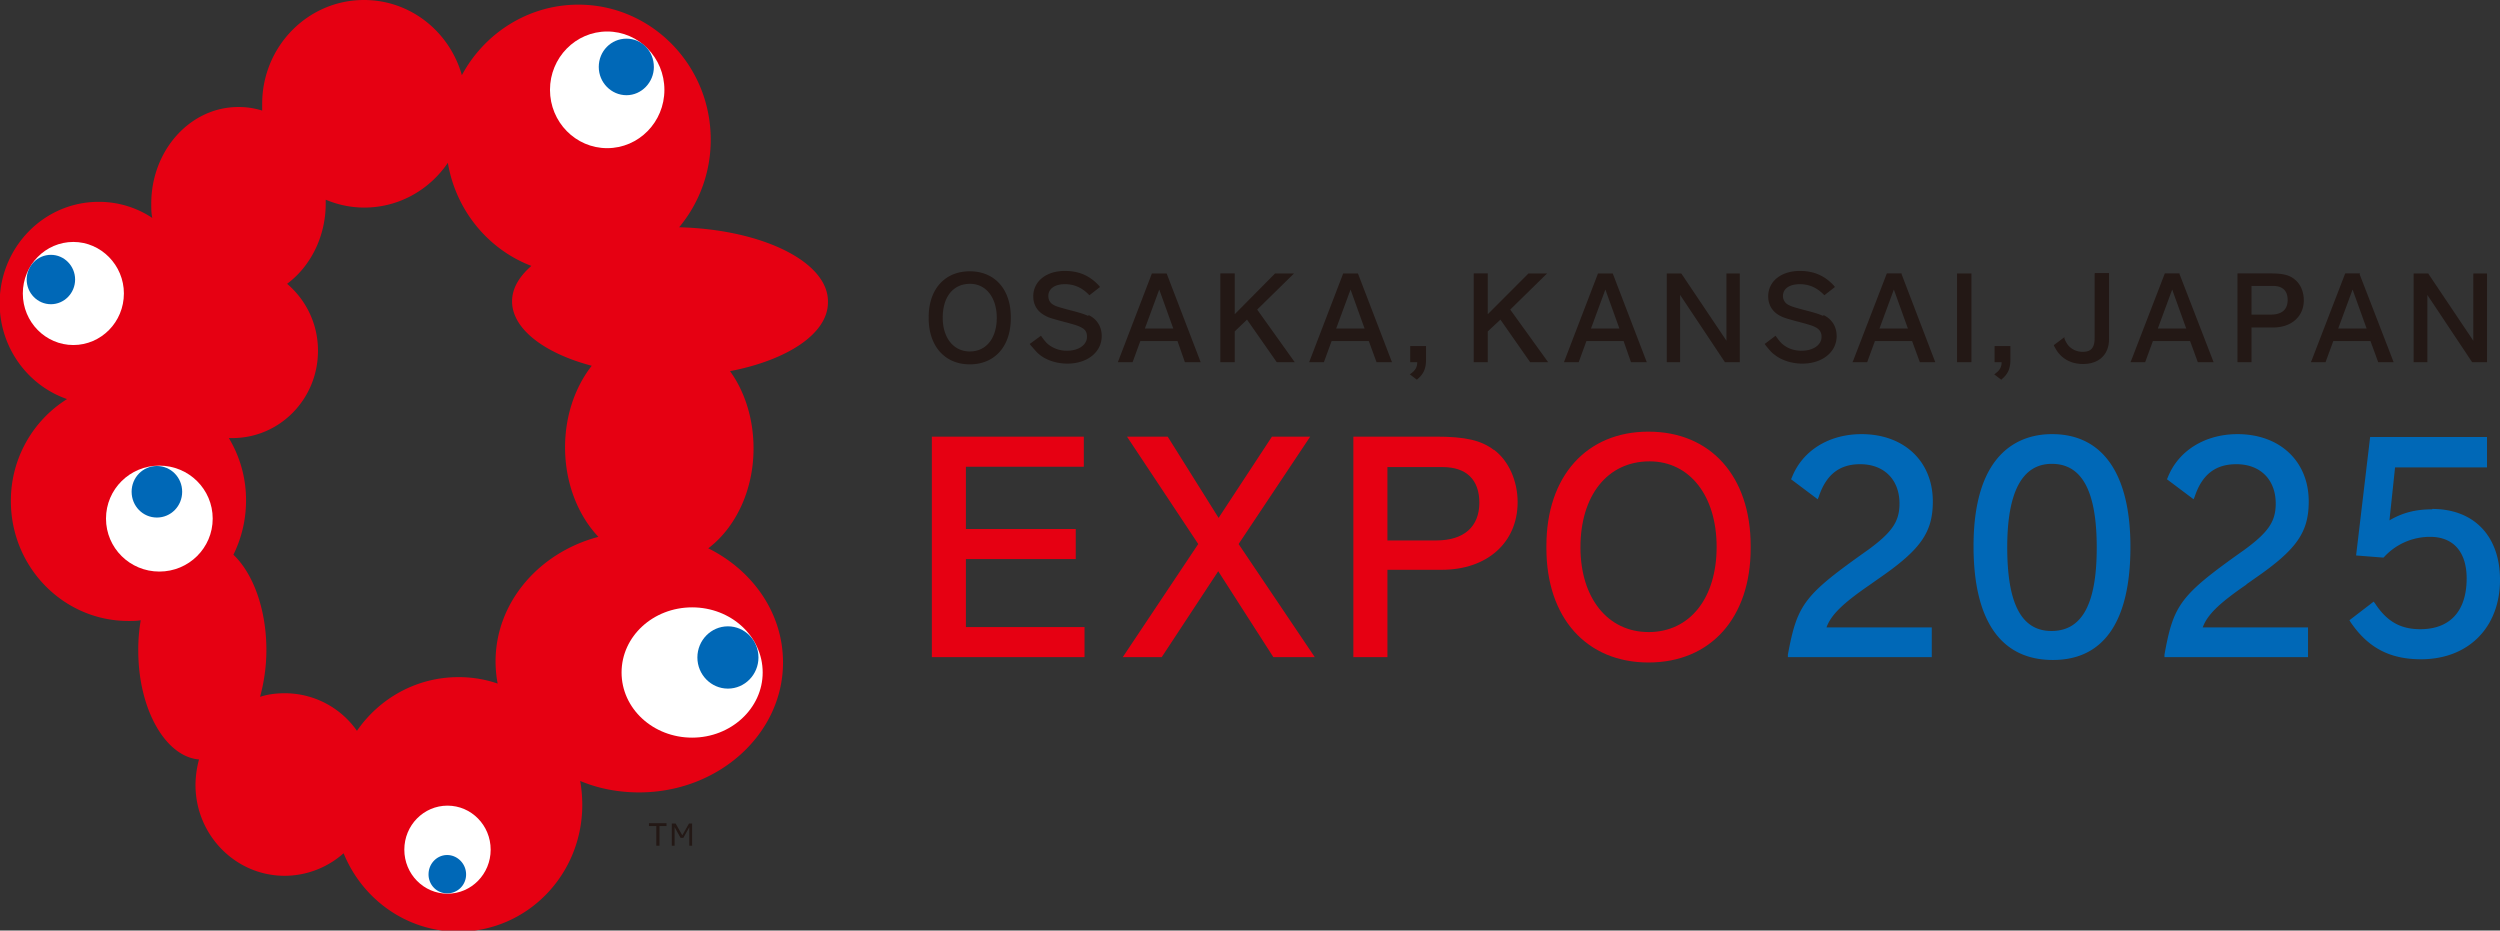 <svg width="180" height="67" fill="none" xmlns="http://www.w3.org/2000/svg"><rect width="100%" height="100%" fill="#333333" stroke="none"/><g clip-path="url(#a)"><path d="M59.612 21.698c0-2.86-4.75-5.18-10.714-5.335a9.816 9.816 0 0 0 2.274-6.313c0-5.36-4.27-9.715-9.527-9.715-3.613 0-6.772 2.062-8.39 5.077C32.371 2.293 29.566 0 26.205 0c-4.043 0-7.328 3.35-7.328 7.473v.49a5.56 5.56 0 0 0-1.719-.258c-3.462 0-6.267 3.118-6.267 6.958 0 .36 0 .695.076 1.03a6.914 6.914 0 0 0-3.866-1.16c-3.942 0-7.126 3.274-7.126 7.293 0 3.196 2.021 5.927 4.852 6.907a8.63 8.63 0 0 0-4.044 7.344c0 4.767 3.79 8.633 8.466 8.633.303 0 .581 0 .884-.052a12.39 12.39 0 0 0-.177 2.19c0 4.2 1.946 7.628 4.372 7.834a7.26 7.26 0 0 0-.253 1.83c0 3.608 2.881 6.545 6.419 6.545a6.41 6.41 0 0 0 4.245-1.623c1.34 3.298 4.524 5.643 8.264 5.643 4.928 0 8.92-4.071 8.92-9.122 0-.593-.05-1.16-.151-1.727 1.288.542 2.729.825 4.245.825 5.711 0 10.36-4.2 10.36-9.354 0-3.556-2.172-6.623-5.382-8.22 1.946-1.47 3.26-4.15 3.26-7.19 0-2.139-.632-4.098-1.693-5.566 4.144-.8 7.05-2.706 7.05-4.948v-.077zM25.7 52.62a6.34 6.34 0 0 0-5.206-2.706c-.632 0-1.213.077-1.769.258.278-1.031.455-2.165.455-3.376 0-2.938-.96-5.515-2.375-6.855.58-1.185.91-2.5.91-3.917a8.63 8.63 0 0 0-1.239-4.483h.253c3.411 0 6.166-2.81 6.166-6.288 0-1.933-.86-3.66-2.224-4.819 1.668-1.237 2.78-3.376 2.78-5.772v-.284c.859.361 1.794.567 2.78.567 2.501 0 4.7-1.288 6.014-3.221.58 3.427 2.906 6.236 6.014 7.421-.884.774-1.39 1.624-1.39 2.552 0 1.984 2.325 3.736 5.736 4.638-1.187 1.52-1.92 3.582-1.92 5.876 0 2.576.935 4.896 2.4 6.442-4.295 1.134-7.404 4.741-7.404 8.967 0 .542.051 1.083.152 1.598a8.588 8.588 0 0 0-2.83-.464c-3.007 0-5.686 1.52-7.303 3.866z" fill="#E60012"/><path d="M54.913 48.42c0 2.577-2.275 4.69-5.08 4.69s-5.08-2.087-5.08-4.69c0-2.602 2.275-4.69 5.08-4.69s5.08 2.088 5.08 4.69z" fill="#fff"/><path d="M54.609 47.338c0 1.237-.986 2.242-2.199 2.242-1.212 0-2.198-1.005-2.198-2.242s.985-2.242 2.198-2.242 2.199 1.005 2.199 2.242z" fill="#0068B7"/><path d="M47.837 6.468c0 2.32-1.845 4.2-4.12 4.2-2.274 0-4.118-1.88-4.118-4.2 0-2.32 1.844-4.2 4.119-4.2 2.274 0 4.119 1.88 4.119 4.2z" fill="#fff"/><path d="M47.079 4.819c0 1.108-.885 2.036-1.971 2.036-1.087 0-1.997-.902-1.997-2.036s.885-2.036 1.997-2.036 1.97.902 1.97 2.036z" fill="#0068B7"/><path d="M8.92 21.13c0 2.062-1.642 3.712-3.639 3.712-1.996 0-3.638-1.65-3.638-3.711 0-2.062 1.642-3.711 3.638-3.711 1.997 0 3.64 1.675 3.64 3.71z" fill="#fff"/><path d="M5.408 20.126c0 .979-.783 1.778-1.743 1.778-.96 0-1.744-.799-1.744-1.778 0-.98.783-1.778 1.744-1.778.96 0 1.743.799 1.743 1.778z" fill="#0068B7"/><path d="M15.314 37.34c0 2.112-1.718 3.813-3.841 3.813s-3.841-1.7-3.841-3.814c0-2.113 1.718-3.814 3.84-3.814 2.124 0 3.842 1.701 3.842 3.814z" fill="#fff"/><path d="M9.477 35.407c0 1.03.808 1.856 1.819 1.856 1.01 0 1.82-.825 1.82-1.856 0-1.03-.81-1.855-1.82-1.855s-1.82.824-1.82 1.855z" fill="#0068B7"/><path d="M35.328 61.176c0 1.753-1.39 3.17-3.108 3.17-1.719 0-3.109-1.417-3.109-3.17 0-1.752 1.39-3.17 3.109-3.17 1.718 0 3.108 1.418 3.108 3.17z" fill="#fff"/><path d="M30.855 62.954c0-.773.606-1.392 1.339-1.392s1.364.619 1.364 1.392a1.35 1.35 0 0 1-1.364 1.366c-.758 0-1.34-.619-1.34-1.366z" fill="#0068B7"/><path d="M48.013 59.476h-.53v1.417h-.228v-1.417h-.53v-.206h1.263v.206h.025zM49.833 59.295v1.598h-.202v-1.34l-.43.773H49l-.43-.773v1.34h-.202v-1.598h.278l.48.85.48-.85h.253-.025zM69.822 19.533c-1.794 0-2.957 1.289-2.957 3.299v.077c0 2.01 1.163 3.324 2.957 3.324 1.794 0 2.956-1.288 2.956-3.324v-.077c0-2.01-1.162-3.299-2.956-3.299zm0 5.772c-1.163 0-1.946-.979-1.946-2.422 0-1.52.758-2.448 1.971-2.448 1.137 0 1.92.98 1.92 2.448 0 1.469-.757 2.422-1.945 2.422zM78.363 22.754c-.329-.155-.683-.258-1.491-.464-.733-.206-.834-.232-1.011-.335-.253-.129-.38-.36-.38-.644 0-.516.456-.85 1.189-.85.682 0 1.238.257 1.718.747l.05.051.759-.593-.05-.077c-.683-.747-1.467-1.082-2.477-1.082-1.34 0-2.275.747-2.275 1.83 0 .618.303 1.108.86 1.391.277.155.404.18 1.137.386 1.187.31 1.263.361 1.465.464.303.155.405.361.405.67 0 .593-.607 1.005-1.44 1.005-.506 0-.936-.154-1.29-.412-.176-.129-.328-.31-.53-.593l-.05-.077-.81.593.051.077c.253.284.455.541.657.696.506.412 1.264.644 1.997.644 1.44 0 2.476-.825 2.476-1.984 0-.696-.354-1.237-.96-1.52v.077zM83.973 19.688h-1.036l-2.452 6.39h1.062l.556-1.52h2.678l.531 1.52h1.137l-2.451-6.39h-.025zm.48 3.968H82.43l1.036-2.809 1.011 2.809h-.025zM90.518 22.29l2.653-2.602h-1.365L88.9 22.625v-2.938h-1.036v6.391H88.9v-2.216l.885-.85 2.123 3.04.025.026h1.288l-2.703-3.788zM97.745 19.688H96.71l-2.451 6.39h1.061l.556-1.52h2.679l.556 1.52h1.112l-2.452-6.39h-.025zm.48 3.968h-2.021l1.036-2.809 1.01 2.809h-.025zM101.536 24.919v1.16h.505c0 .36-.151.592-.429.798l-.101.078.505.386.051-.051c.429-.361.606-.748.606-1.392v-.98h-1.137zM108.737 22.29l2.654-2.602h-1.339l-2.932 2.937v-2.938h-1.011v6.391h1.011v-2.216l.91-.85 2.123 3.04.025.026h1.289l-2.73-3.788zM116.092 19.688h-1.036l-2.452 6.39h1.062l.556-1.52h2.678l.531 1.52h1.137l-2.451-6.39h-.025zm.48 3.968h-2.022l1.036-2.809 1.011 2.809h-.025zM124.305 19.688v4.844l-3.235-4.819-.025-.026h-1.036v6.391h.96v-4.844l3.209 4.818.026.026h1.061v-6.39h-.96zM131.279 22.754c-.329-.155-.683-.258-1.491-.464-.758-.206-.809-.232-1.011-.335a.706.706 0 0 1-.404-.644c0-.516.455-.85 1.213-.85.682 0 1.238.257 1.718.747l.051.051.758-.593-.051-.077c-.682-.747-1.466-1.082-2.476-1.082-1.34 0-2.275.747-2.275 1.83 0 .618.304 1.108.834 1.391.303.155.405.18 1.137.386 1.188.31 1.264.361 1.466.464.278.155.404.361.404.67 0 .593-.606 1.005-1.44 1.005-.505 0-.96-.154-1.289-.412-.177-.129-.328-.31-.53-.593l-.051-.077-.783.593.05.077c.228.284.43.541.657.696.506.412 1.264.644 1.997.644 1.44 0 2.476-.825 2.476-1.984 0-.696-.354-1.237-.96-1.52v.077zM136.914 19.739v-.052h-1.062l-2.425 6.288-.051.103h1.061l.556-1.52h2.679l.556 1.52h1.112l-2.426-6.339zm.429 3.917h-2.021l1.036-2.809 1.011 2.809h-.026zM141.943 19.688h-1.036v6.39h1.036v-6.39zM143.611 24.919v1.16h.506c0 .36-.152.592-.43.798l-.101.078.505.386.051-.051c.429-.361.606-.748.606-1.392v-.98h-1.137zM150.813 19.688v4.638c0 .722-.253 1.005-.859 1.005-.43 0-.809-.18-1.061-.49a1.964 1.964 0 0 1-.253-.463v-.103l-.758.567v.051c.101.18.202.361.303.49.43.541 1.036.825 1.794.825 1.163 0 1.87-.696 1.87-1.779v-4.767h-1.011l-.025.026zM156.928 19.739v-.052h-1.061l-2.426 6.288-.05.103h1.061l.556-1.52h2.679l.556 1.52h1.137l-2.452-6.339zm.455 3.917h-2.021l1.036-2.809 1.011 2.809h-.026zM165.166 20.074c-.379-.283-.834-.387-1.668-.387h-2.4v6.391h1.01v-2.5h1.567c1.314 0 2.199-.798 2.199-1.958 0-.618-.253-1.211-.683-1.52l-.025-.026zm-.455 1.52c0 .877-.657 1.057-1.213 1.057h-1.39v-2.062h1.567c.683 0 1.036.361 1.036 1.005zM169.917 19.739v-.052h-1.062l-2.426 6.288-.05.103h1.061l.556-1.52h2.679l.556 1.52h1.112l-2.452-6.339h.026zm.455 3.917h-2.022l1.036-2.809 1.011 2.809h-.025zM178.079 19.688v4.844l-3.234-4.819v-.026h-1.062v6.391h.986v-4.844l3.209 4.818.025.026h1.062v-6.39h-.986z" fill="#231815"/><path d="M69.544 45.148v-4.896h7.91v-2.165h-7.91v-4.484h8.49v-2.165H67.094v15.874h10.992v-2.164h-8.541zM89.179 39.17l5.155-7.732H91.58l-3.841 5.85-3.665-5.85h-2.93l5.129 7.731-5.433 8.143h2.805l4.068-6.184 3.968 6.184h2.982l-5.484-8.143zM107.55 32.392c-.909-.696-2.072-.954-4.144-.954h-5.964v15.874h2.452v-6.287h3.916c3.26 0 5.459-1.959 5.459-4.87 0-1.547-.657-2.99-1.693-3.763h-.026zm-1.036 3.788c0 1.752-1.111 2.732-3.108 2.732h-3.512v-5.283h3.967c1.718 0 2.653.902 2.653 2.577v-.026zM118.694 31.078c-4.472 0-7.353 3.221-7.353 8.22v.18c0 5 2.881 8.221 7.353 8.221 4.473 0 7.354-3.22 7.354-8.22v-.18c0-5-2.881-8.22-7.354-8.22zm0 14.43c-2.931 0-4.902-2.447-4.902-6.106 0-3.66 1.895-6.185 4.978-6.185 2.881 0 4.827 2.474 4.827 6.159 0 3.685-1.921 6.133-4.903 6.133z" fill="#E60012"/><path d="m134.665 42.08.657-.463c2.982-2.061 3.841-3.298 3.841-5.515 0-2.886-2.072-4.844-5.13-4.844-2.35 0-4.27 1.185-5.028 3.144l-.051.103 1.921 1.443.075-.18c.531-1.598 1.491-2.346 2.982-2.346 1.719 0 2.831 1.109 2.831 2.835 0 1.288-.531 2.062-2.25 3.324-4.624 3.273-5.104 3.891-5.786 7.55v.181h10.36v-2.139h-7.581c.329-.902 1.163-1.726 3.159-3.092zM147.73 31.258c-2.097 0-5.635 1.056-5.635 8.066 0 5.36 1.971 8.194 5.711 8.194s5.585-2.886 5.585-8.143c0-5.257-1.997-8.117-5.636-8.117h-.025zm0 2.139c2.173 0 3.235 1.958 3.235 6.03 0 4.071-1.062 6.004-3.26 6.004-2.199 0-3.184-2.036-3.184-6.03s1.086-6.004 3.209-6.004zM161.73 42.08l.657-.463c2.982-2.061 3.841-3.298 3.841-5.515 0-2.886-2.072-4.844-5.13-4.844-2.325 0-4.271 1.185-5.029 3.144l-.05.103 1.92 1.443.076-.18c.531-1.598 1.491-2.346 3.007-2.346 1.719 0 2.83 1.109 2.83 2.835 0 1.288-.53 2.062-2.249 3.324-4.624 3.273-5.104 3.917-5.761 7.55v.181h10.335v-2.139h-7.581c.329-.902 1.163-1.726 3.159-3.092h-.025zM175.123 36.67c-1.213 0-2.173.257-3.083.798l.404-3.814h6.621v-2.19h-8.415l-1.011 8.53 1.971.154.051-.051a4.485 4.485 0 0 1 3.31-1.444c1.668 0 2.628 1.083 2.628 2.99 0 2.345-1.187 3.659-3.335 3.659-1.415 0-2.401-.541-3.26-1.855l-.101-.13-1.744 1.34.076.13c1.263 1.855 2.83 2.68 5.079 2.68 3.412 0 5.686-2.294 5.686-5.721 0-3.144-1.87-5.102-4.877-5.102v.025z" fill="#0068B7"/></g><defs><clipPath id="a"><path fill="#fff" d="M0 0h180v67H0z"/></clipPath></defs></svg>
